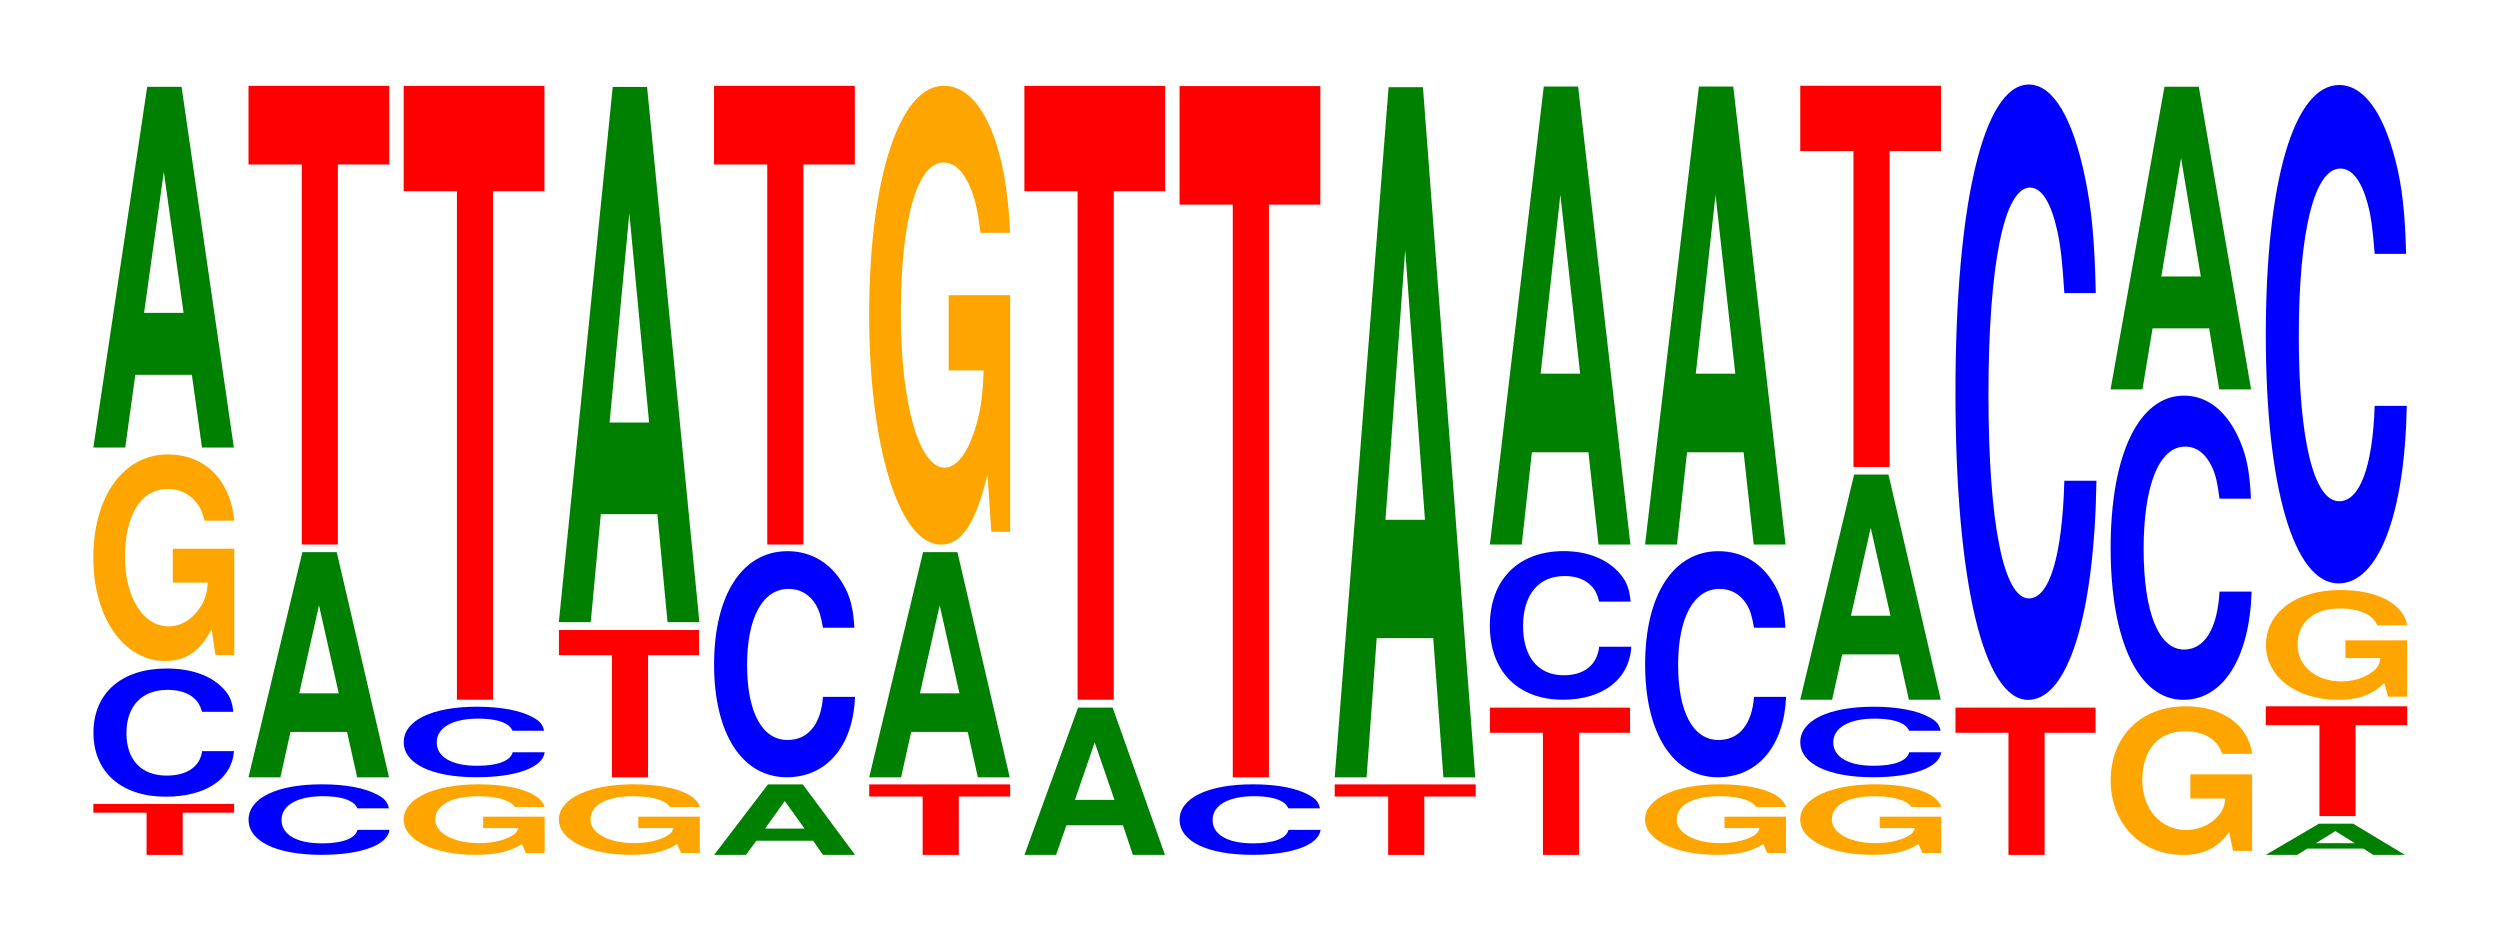 <?xml version="1.0" encoding="UTF-8"?>
<svg xmlns="http://www.w3.org/2000/svg" xmlns:xlink="http://www.w3.org/1999/xlink" width="174pt" height="66pt" viewBox="0 0 174 66" version="1.1">
<defs>
<g>
<symbol overflow="visible" id="glyph0-0">
<path style="stroke:none;" d="M 6.453 -2.938 L 10.031 -2.938 L 10.031 -3.547 L 0.234 -3.547 L 0.234 -2.938 L 3.938 -2.938 L 3.938 0 L 6.453 0 Z M 6.453 -2.938 "/>
</symbol>
<symbol overflow="visible" id="glyph1-0">
<path style="stroke:none;" d="M 10.406 -5.641 C 10.328 -6.375 10.141 -6.844 9.656 -7.312 C 8.812 -8.188 7.438 -8.656 5.766 -8.656 C 2.625 -8.656 0.672 -6.938 0.672 -4.188 C 0.672 -1.453 2.609 0.266 5.703 0.266 C 8.469 0.266 10.312 -0.953 10.453 -2.906 L 8.234 -2.906 C 8.094 -1.828 7.188 -1.203 5.766 -1.203 C 4 -1.203 2.969 -2.297 2.969 -4.156 C 2.969 -6.047 4.047 -7.172 5.844 -7.172 C 6.641 -7.172 7.297 -6.953 7.719 -6.547 C 7.969 -6.312 8.094 -6.094 8.234 -5.641 Z M 10.406 -5.641 "/>
</symbol>
<symbol overflow="visible" id="glyph2-0">
<path style="stroke:none;" d="M 10.422 -7.375 L 6.141 -7.375 L 6.141 -5.016 L 8.578 -5.016 C 8.516 -4.25 8.375 -3.781 8.047 -3.297 C 7.516 -2.469 6.719 -1.969 5.859 -1.969 C 4.094 -1.969 2.812 -3.969 2.812 -6.797 C 2.812 -9.75 3.938 -11.531 5.797 -11.531 C 6.562 -11.531 7.203 -11.25 7.688 -10.703 C 8 -10.359 8.156 -10.047 8.359 -9.328 L 10.422 -9.328 C 10.156 -12.156 8.375 -13.938 5.797 -13.938 C 2.719 -13.938 0.609 -11.031 0.609 -6.75 C 0.609 -2.594 2.719 0.438 5.609 0.438 C 7.047 0.438 8.016 -0.219 8.844 -1.766 L 9.109 0.031 L 10.422 0.031 Z M 10.422 -7.375 "/>
</symbol>
<symbol overflow="visible" id="glyph3-0">
<path style="stroke:none;" d="M 7.234 -5.062 L 7.938 0 L 10.156 0 L 6.516 -25.109 L 4.125 -25.109 L 0.375 0 L 2.594 0 L 3.297 -5.062 Z M 6.656 -9.375 L 3.906 -9.375 L 5.281 -19.188 Z M 6.656 -9.375 "/>
</symbol>
<symbol overflow="visible" id="glyph4-0">
<path style="stroke:none;" d="M 10.438 -3.094 C 10.359 -3.5 10.172 -3.75 9.688 -4.016 C 8.828 -4.5 7.453 -4.766 5.781 -4.766 C 2.641 -4.766 0.672 -3.812 0.672 -2.297 C 0.672 -0.797 2.625 0.141 5.734 0.141 C 8.5 0.141 10.344 -0.531 10.484 -1.594 L 8.25 -1.594 C 8.109 -1 7.219 -0.656 5.781 -0.656 C 4.016 -0.656 2.969 -1.266 2.969 -2.281 C 2.969 -3.312 4.062 -3.938 5.859 -3.938 C 6.656 -3.938 7.312 -3.828 7.75 -3.594 C 8 -3.469 8.109 -3.344 8.25 -3.094 Z M 10.438 -3.094 "/>
</symbol>
<symbol overflow="visible" id="glyph5-0">
<path style="stroke:none;" d="M 7.234 -3.156 L 7.938 0 L 10.156 0 L 6.516 -15.672 L 4.125 -15.672 L 0.375 0 L 2.594 0 L 3.297 -3.156 Z M 6.656 -5.844 L 3.906 -5.844 L 5.281 -11.969 Z M 6.656 -5.844 "/>
</symbol>
<symbol overflow="visible" id="glyph6-0">
<path style="stroke:none;" d="M 6.453 -26.453 L 10.031 -26.453 L 10.031 -31.922 L 0.234 -31.922 L 0.234 -26.453 L 3.938 -26.453 L 3.938 0 L 6.453 0 Z M 6.453 -26.453 "/>
</symbol>
<symbol overflow="visible" id="glyph7-0">
<path style="stroke:none;" d="M 10.422 -2.516 L 6.141 -2.516 L 6.141 -1.719 L 8.578 -1.719 C 8.516 -1.453 8.375 -1.297 8.047 -1.125 C 7.516 -0.844 6.719 -0.672 5.859 -0.672 C 4.094 -0.672 2.812 -1.359 2.812 -2.312 C 2.812 -3.328 3.938 -3.938 5.797 -3.938 C 6.562 -3.938 7.203 -3.844 7.688 -3.656 C 8 -3.531 8.156 -3.422 8.359 -3.188 L 10.422 -3.188 C 10.156 -4.156 8.375 -4.766 5.797 -4.766 C 2.719 -4.766 0.609 -3.766 0.609 -2.312 C 0.609 -0.891 2.719 0.141 5.609 0.141 C 7.047 0.141 8.016 -0.078 8.844 -0.609 L 9.109 0.016 L 10.422 0.016 Z M 10.422 -2.516 "/>
</symbol>
<symbol overflow="visible" id="glyph8-0">
<path style="stroke:none;" d="M 6.453 -35.391 L 10.031 -35.391 L 10.031 -42.719 L 0.234 -42.719 L 0.234 -35.391 L 3.938 -35.391 L 3.938 0 L 6.453 0 Z M 6.453 -35.391 "/>
</symbol>
<symbol overflow="visible" id="glyph9-0">
<path style="stroke:none;" d="M 6.438 -8.5 L 9.984 -8.5 L 9.984 -10.25 L 0.234 -10.25 L 0.234 -8.5 L 3.922 -8.5 L 3.922 0 L 6.438 0 Z M 6.438 -8.5 "/>
</symbol>
<symbol overflow="visible" id="glyph10-0">
<path style="stroke:none;" d="M 7.234 -7.516 L 7.938 0 L 10.156 0 L 6.516 -37.25 L 4.125 -37.25 L 0.375 0 L 2.594 0 L 3.297 -7.516 Z M 6.656 -13.891 L 3.906 -13.891 L 5.281 -28.453 Z M 6.656 -13.891 "/>
</symbol>
<symbol overflow="visible" id="glyph11-0">
<path style="stroke:none;" d="M 7.266 -0.984 L 7.953 0 L 10.188 0 L 6.547 -4.906 L 4.125 -4.906 L 0.375 0 L 2.594 0 L 3.312 -0.984 Z M 6.672 -1.828 L 3.922 -1.828 L 5.297 -3.75 Z M 6.672 -1.828 "/>
</symbol>
<symbol overflow="visible" id="glyph12-0">
<path style="stroke:none;" d="M 10.438 -9.938 C 10.359 -11.234 10.172 -12.062 9.688 -12.906 C 8.828 -14.422 7.453 -15.266 5.781 -15.266 C 2.641 -15.266 0.672 -12.234 0.672 -7.375 C 0.672 -2.562 2.625 0.469 5.734 0.469 C 8.5 0.469 10.344 -1.688 10.484 -5.125 L 8.25 -5.125 C 8.109 -3.219 7.219 -2.125 5.781 -2.125 C 4.016 -2.125 2.969 -4.062 2.969 -7.344 C 2.969 -10.656 4.062 -12.641 5.859 -12.641 C 6.656 -12.641 7.312 -12.266 7.75 -11.547 C 8 -11.125 8.109 -10.734 8.25 -9.938 Z M 10.438 -9.938 "/>
</symbol>
<symbol overflow="visible" id="glyph13-0">
<path style="stroke:none;" d="M 6.469 -4.062 L 10.047 -4.062 L 10.047 -4.906 L 0.234 -4.906 L 0.234 -4.062 L 3.953 -4.062 L 3.953 0 L 6.469 0 Z M 6.469 -4.062 "/>
</symbol>
<symbol overflow="visible" id="glyph14-0">
<path style="stroke:none;" d="M 10.422 -16.391 L 6.141 -16.391 L 6.141 -11.156 L 8.578 -11.156 C 8.516 -9.453 8.375 -8.406 8.047 -7.312 C 7.516 -5.469 6.719 -4.391 5.859 -4.391 C 4.094 -4.391 2.812 -8.812 2.812 -15.094 C 2.812 -21.656 3.938 -25.625 5.797 -25.625 C 6.562 -25.625 7.203 -25 7.688 -23.781 C 8 -23.031 8.156 -22.312 8.359 -20.734 L 10.422 -20.734 C 10.156 -27 8.375 -30.969 5.797 -30.969 C 2.719 -30.969 0.609 -24.5 0.609 -15 C 0.609 -5.766 2.719 0.969 5.609 0.969 C 7.047 0.969 8.016 -0.5 8.844 -3.922 L 9.109 0.078 L 10.422 0.078 Z M 10.422 -16.391 "/>
</symbol>
<symbol overflow="visible" id="glyph15-0">
<path style="stroke:none;" d="M 7.234 -2.062 L 7.922 0 L 10.156 0 L 6.516 -10.25 L 4.109 -10.25 L 0.375 0 L 2.578 0 L 3.297 -2.062 Z M 6.641 -3.828 L 3.891 -3.828 L 5.266 -7.828 Z M 6.641 -3.828 "/>
</symbol>
<symbol overflow="visible" id="glyph16-0">
<path style="stroke:none;" d="M 6.453 -39.859 L 10.031 -39.859 L 10.031 -48.109 L 0.234 -48.109 L 0.234 -39.859 L 3.938 -39.859 L 3.938 0 L 6.453 0 Z M 6.453 -39.859 "/>
</symbol>
<symbol overflow="visible" id="glyph17-0">
<path style="stroke:none;" d="M 7.234 -9.688 L 7.938 0 L 10.156 0 L 6.516 -48.031 L 4.125 -48.031 L 0.375 0 L 2.594 0 L 3.297 -9.688 Z M 6.656 -17.922 L 3.906 -17.922 L 5.281 -36.703 Z M 6.656 -17.922 "/>
</symbol>
<symbol overflow="visible" id="glyph18-0">
<path style="stroke:none;" d="M 10.469 -6.516 C 10.391 -7.375 10.203 -7.922 9.719 -8.469 C 8.859 -9.469 7.484 -10.031 5.812 -10.031 C 2.641 -10.031 0.672 -8.031 0.672 -4.844 C 0.672 -1.672 2.625 0.312 5.75 0.312 C 8.531 0.312 10.391 -1.109 10.516 -3.375 L 8.281 -3.375 C 8.141 -2.109 7.234 -1.391 5.812 -1.391 C 4.031 -1.391 2.984 -2.672 2.984 -4.812 C 2.984 -7 4.062 -8.297 5.875 -8.297 C 6.688 -8.297 7.344 -8.047 7.766 -7.578 C 8.016 -7.312 8.141 -7.047 8.281 -6.516 Z M 10.469 -6.516 "/>
</symbol>
<symbol overflow="visible" id="glyph19-0">
<path style="stroke:none;" d="M 7.234 -6.422 L 7.938 0 L 10.156 0 L 6.516 -31.875 L 4.125 -31.875 L 0.375 0 L 2.594 0 L 3.297 -6.422 Z M 6.656 -11.891 L 3.906 -11.891 L 5.281 -24.344 Z M 6.656 -11.891 "/>
</symbol>
<symbol overflow="visible" id="glyph20-0">
<path style="stroke:none;" d="M 6.453 -21.984 L 10.031 -21.984 L 10.031 -26.531 L 0.234 -26.531 L 0.234 -21.984 L 3.938 -21.984 L 3.938 0 L 6.453 0 Z M 6.453 -21.984 "/>
</symbol>
<symbol overflow="visible" id="glyph21-0">
<path style="stroke:none;" d="M 10.438 -27.016 C 10.359 -30.547 10.172 -32.781 9.688 -35.078 C 8.828 -39.234 7.453 -41.531 5.781 -41.531 C 2.641 -41.531 0.672 -33.297 0.672 -20.062 C 0.672 -6.953 2.625 1.297 5.734 1.297 C 8.5 1.297 10.344 -4.594 10.484 -13.953 L 8.25 -13.953 C 8.109 -8.75 7.219 -5.766 5.781 -5.766 C 4.016 -5.766 2.969 -11.047 2.969 -19.953 C 2.969 -28.969 4.062 -34.359 5.859 -34.359 C 6.656 -34.359 7.312 -33.344 7.75 -31.391 C 8 -30.266 8.109 -29.203 8.25 -27.016 Z M 10.438 -27.016 "/>
</symbol>
<symbol overflow="visible" id="glyph22-0">
<path style="stroke:none;" d="M 10.469 -5.297 L 6.172 -5.297 L 6.172 -3.609 L 8.609 -3.609 C 8.547 -3.062 8.406 -2.719 8.078 -2.375 C 7.547 -1.766 6.734 -1.422 5.891 -1.422 C 4.109 -1.422 2.828 -2.859 2.828 -4.891 C 2.828 -7.016 3.953 -8.297 5.828 -8.297 C 6.594 -8.297 7.234 -8.094 7.734 -7.703 C 8.031 -7.453 8.203 -7.219 8.391 -6.719 L 10.469 -6.719 C 10.203 -8.734 8.406 -10.031 5.812 -10.031 C 2.719 -10.031 0.625 -7.922 0.625 -4.859 C 0.625 -1.875 2.734 0.312 5.641 0.312 C 7.078 0.312 8.047 -0.156 8.875 -1.266 L 9.141 0.031 L 10.469 0.031 Z M 10.469 -5.297 "/>
</symbol>
<symbol overflow="visible" id="glyph23-0">
<path style="stroke:none;" d="M 10.438 -13.359 C 10.359 -15.094 10.172 -16.203 9.688 -17.344 C 8.828 -19.391 7.453 -20.531 5.781 -20.531 C 2.641 -20.531 0.672 -16.453 0.672 -9.922 C 0.672 -3.438 2.625 0.641 5.734 0.641 C 8.5 0.641 10.344 -2.266 10.484 -6.891 L 8.25 -6.891 C 8.109 -4.328 7.219 -2.859 5.781 -2.859 C 4.016 -2.859 2.969 -5.453 2.969 -9.859 C 2.969 -14.328 4.062 -16.984 5.859 -16.984 C 6.656 -16.984 7.312 -16.484 7.75 -15.516 C 8 -14.953 8.109 -14.438 8.25 -13.359 Z M 10.438 -13.359 "/>
</symbol>
<symbol overflow="visible" id="glyph24-0">
<path style="stroke:none;" d="M 7.234 -4.25 L 7.938 0 L 10.156 0 L 6.516 -21.062 L 4.125 -21.062 L 0.375 0 L 2.594 0 L 3.297 -4.25 Z M 6.656 -7.859 L 3.906 -7.859 L 5.281 -16.094 Z M 6.656 -7.859 "/>
</symbol>
<symbol overflow="visible" id="glyph25-0">
<path style="stroke:none;" d="M 7.172 -0.438 L 7.859 0 L 10.062 0 L 6.453 -2.172 L 4.078 -2.172 L 0.375 0 L 2.562 0 L 3.266 -0.438 Z M 6.578 -0.812 L 3.859 -0.812 L 5.219 -1.656 Z M 6.578 -0.812 "/>
</symbol>
<symbol overflow="visible" id="glyph26-0">
<path style="stroke:none;" d="M 6.484 -6.328 L 10.078 -6.328 L 10.078 -7.641 L 0.234 -7.641 L 0.234 -6.328 L 3.969 -6.328 L 3.969 0 L 6.484 0 Z M 6.484 -6.328 "/>
</symbol>
<symbol overflow="visible" id="glyph27-0">
<path style="stroke:none;" d="M 10.453 -3.906 L 6.156 -3.906 L 6.156 -2.672 L 8.594 -2.672 C 8.547 -2.25 8.391 -2 8.078 -1.75 C 7.547 -1.312 6.734 -1.047 5.875 -1.047 C 4.109 -1.047 2.828 -2.109 2.828 -3.609 C 2.828 -5.172 3.953 -6.125 5.828 -6.125 C 6.594 -6.125 7.234 -5.969 7.719 -5.688 C 8.031 -5.5 8.188 -5.328 8.375 -4.953 L 10.453 -4.953 C 10.188 -6.453 8.391 -7.406 5.812 -7.406 C 2.719 -7.406 0.625 -5.844 0.625 -3.578 C 0.625 -1.375 2.734 0.234 5.625 0.234 C 7.078 0.234 8.047 -0.125 8.859 -0.938 L 9.125 0.016 L 10.453 0.016 Z M 10.453 -3.906 "/>
</symbol>
<symbol overflow="visible" id="glyph28-0">
<path style="stroke:none;" d="M 10.438 -21.891 C 10.359 -24.75 10.172 -26.562 9.688 -28.422 C 8.828 -31.781 7.453 -33.641 5.781 -33.641 C 2.641 -33.641 0.672 -26.969 0.672 -16.25 C 0.672 -5.625 2.625 1.047 5.734 1.047 C 8.5 1.047 10.344 -3.719 10.484 -11.312 L 8.25 -11.312 C 8.109 -7.078 7.219 -4.672 5.781 -4.672 C 4.016 -4.672 2.969 -8.938 2.969 -16.172 C 2.969 -23.469 4.062 -27.828 5.859 -27.828 C 6.656 -27.828 7.312 -27.016 7.75 -25.422 C 8 -24.516 8.109 -23.656 8.25 -21.891 Z M 10.438 -21.891 "/>
</symbol>
</g>
</defs>
<g id="surface1">
<g style="fill:rgb(100%,0%,0%);fill-opacity:1;">
  <use xlink:href="#glyph0-0" x="6.263" y="59.5"/>
</g>
<g style="fill:rgb(0%,0%,100%);fill-opacity:1;">
  <use xlink:href="#glyph1-0" x="5.832" y="55.184"/>
</g>
<g style="fill:rgb(100%,64.647%,0%);fill-opacity:1;">
  <use xlink:href="#glyph2-0" x="5.885" y="45.565"/>
</g>
<g style="fill:rgb(0%,50.194%,0%);fill-opacity:1;">
  <use xlink:href="#glyph3-0" x="6.121" y="31.15"/>
</g>
<g style="fill:rgb(0%,0%,100%);fill-opacity:1;">
  <use xlink:href="#glyph4-0" x="16.628" y="59.354"/>
</g>
<g style="fill:rgb(0%,50.194%,0%);fill-opacity:1;">
  <use xlink:href="#glyph5-0" x="16.921" y="54.1"/>
</g>
<g style="fill:rgb(100%,0%,0%);fill-opacity:1;">
  <use xlink:href="#glyph6-0" x="17.063" y="37.9"/>
</g>
<g style="fill:rgb(100%,64.647%,0%);fill-opacity:1;">
  <use xlink:href="#glyph7-0" x="27.485" y="59.354"/>
</g>
<g style="fill:rgb(0%,0%,100%);fill-opacity:1;">
  <use xlink:href="#glyph4-0" x="27.428" y="53.954"/>
</g>
<g style="fill:rgb(100%,0%,0%);fill-opacity:1;">
  <use xlink:href="#glyph8-0" x="27.863" y="48.7"/>
</g>
<g style="fill:rgb(100%,64.647%,0%);fill-opacity:1;">
  <use xlink:href="#glyph7-0" x="38.285" y="59.354"/>
</g>
<g style="fill:rgb(100%,0%,0%);fill-opacity:1;">
  <use xlink:href="#glyph9-0" x="38.667" y="54.1"/>
</g>
<g style="fill:rgb(0%,50.194%,0%);fill-opacity:1;">
  <use xlink:href="#glyph10-0" x="38.521" y="43.3"/>
</g>
<g style="fill:rgb(0%,50.194%,0%);fill-opacity:1;">
  <use xlink:href="#glyph11-0" x="49.325" y="59.5"/>
</g>
<g style="fill:rgb(0%,0%,100%);fill-opacity:1;">
  <use xlink:href="#glyph12-0" x="49.028" y="53.628"/>
</g>
<g style="fill:rgb(100%,0%,0%);fill-opacity:1;">
  <use xlink:href="#glyph6-0" x="49.463" y="37.9"/>
</g>
<g style="fill:rgb(100%,0%,0%);fill-opacity:1;">
  <use xlink:href="#glyph13-0" x="60.263" y="59.5"/>
</g>
<g style="fill:rgb(0%,50.194%,0%);fill-opacity:1;">
  <use xlink:href="#glyph5-0" x="60.121" y="54.1"/>
</g>
<g style="fill:rgb(100%,64.647%,0%);fill-opacity:1;">
  <use xlink:href="#glyph14-0" x="59.885" y="36.937"/>
</g>
<g style="fill:rgb(0%,50.194%,0%);fill-opacity:1;">
  <use xlink:href="#glyph15-0" x="70.925" y="59.5"/>
</g>
<g style="fill:rgb(100%,0%,0%);fill-opacity:1;">
  <use xlink:href="#glyph8-0" x="71.063" y="48.7"/>
</g>
<g style="fill:rgb(0%,0%,100%);fill-opacity:1;">
  <use xlink:href="#glyph4-0" x="81.428" y="59.354"/>
</g>
<g style="fill:rgb(100%,0%,0%);fill-opacity:1;">
  <use xlink:href="#glyph16-0" x="81.863" y="54.1"/>
</g>
<g style="fill:rgb(100%,0%,0%);fill-opacity:1;">
  <use xlink:href="#glyph13-0" x="92.663" y="59.5"/>
</g>
<g style="fill:rgb(0%,50.194%,0%);fill-opacity:1;">
  <use xlink:href="#glyph17-0" x="92.521" y="54.1"/>
</g>
<g style="fill:rgb(100%,0%,0%);fill-opacity:1;">
  <use xlink:href="#glyph9-0" x="103.467" y="59.5"/>
</g>
<g style="fill:rgb(0%,0%,100%);fill-opacity:1;">
  <use xlink:href="#glyph18-0" x="103.021" y="48.389"/>
</g>
<g style="fill:rgb(0%,50.194%,0%);fill-opacity:1;">
  <use xlink:href="#glyph19-0" x="103.321" y="37.9"/>
</g>
<g style="fill:rgb(100%,64.647%,0%);fill-opacity:1;">
  <use xlink:href="#glyph7-0" x="113.885" y="59.354"/>
</g>
<g style="fill:rgb(0%,0%,100%);fill-opacity:1;">
  <use xlink:href="#glyph12-0" x="113.828" y="53.628"/>
</g>
<g style="fill:rgb(0%,50.194%,0%);fill-opacity:1;">
  <use xlink:href="#glyph19-0" x="114.121" y="37.9"/>
</g>
<g style="fill:rgb(100%,64.647%,0%);fill-opacity:1;">
  <use xlink:href="#glyph7-0" x="124.685" y="59.354"/>
</g>
<g style="fill:rgb(0%,0%,100%);fill-opacity:1;">
  <use xlink:href="#glyph4-0" x="124.628" y="53.954"/>
</g>
<g style="fill:rgb(0%,50.194%,0%);fill-opacity:1;">
  <use xlink:href="#glyph5-0" x="124.921" y="48.7"/>
</g>
<g style="fill:rgb(100%,0%,0%);fill-opacity:1;">
  <use xlink:href="#glyph20-0" x="125.063" y="32.5"/>
</g>
<g style="fill:rgb(100%,0%,0%);fill-opacity:1;">
  <use xlink:href="#glyph9-0" x="135.867" y="59.5"/>
</g>
<g style="fill:rgb(0%,0%,100%);fill-opacity:1;">
  <use xlink:href="#glyph21-0" x="135.428" y="47.414"/>
</g>
<g style="fill:rgb(100%,64.647%,0%);fill-opacity:1;">
  <use xlink:href="#glyph22-0" x="146.277" y="59.189"/>
</g>
<g style="fill:rgb(0%,0%,100%);fill-opacity:1;">
  <use xlink:href="#glyph23-0" x="146.228" y="48.067"/>
</g>
<g style="fill:rgb(0%,50.194%,0%);fill-opacity:1;">
  <use xlink:href="#glyph24-0" x="146.521" y="27.1"/>
</g>
<g style="fill:rgb(0%,50.194%,0%);fill-opacity:1;">
  <use xlink:href="#glyph25-0" x="157.321" y="59.5"/>
</g>
<g style="fill:rgb(100%,0%,0%);fill-opacity:1;">
  <use xlink:href="#glyph26-0" x="157.463" y="56.8"/>
</g>
<g style="fill:rgb(100%,64.647%,0%);fill-opacity:1;">
  <use xlink:href="#glyph27-0" x="157.085" y="48.472"/>
</g>
<g style="fill:rgb(0%,0%,100%);fill-opacity:1;">
  <use xlink:href="#glyph28-0" x="157.028" y="39.558"/>
</g>
</g>
</svg>
